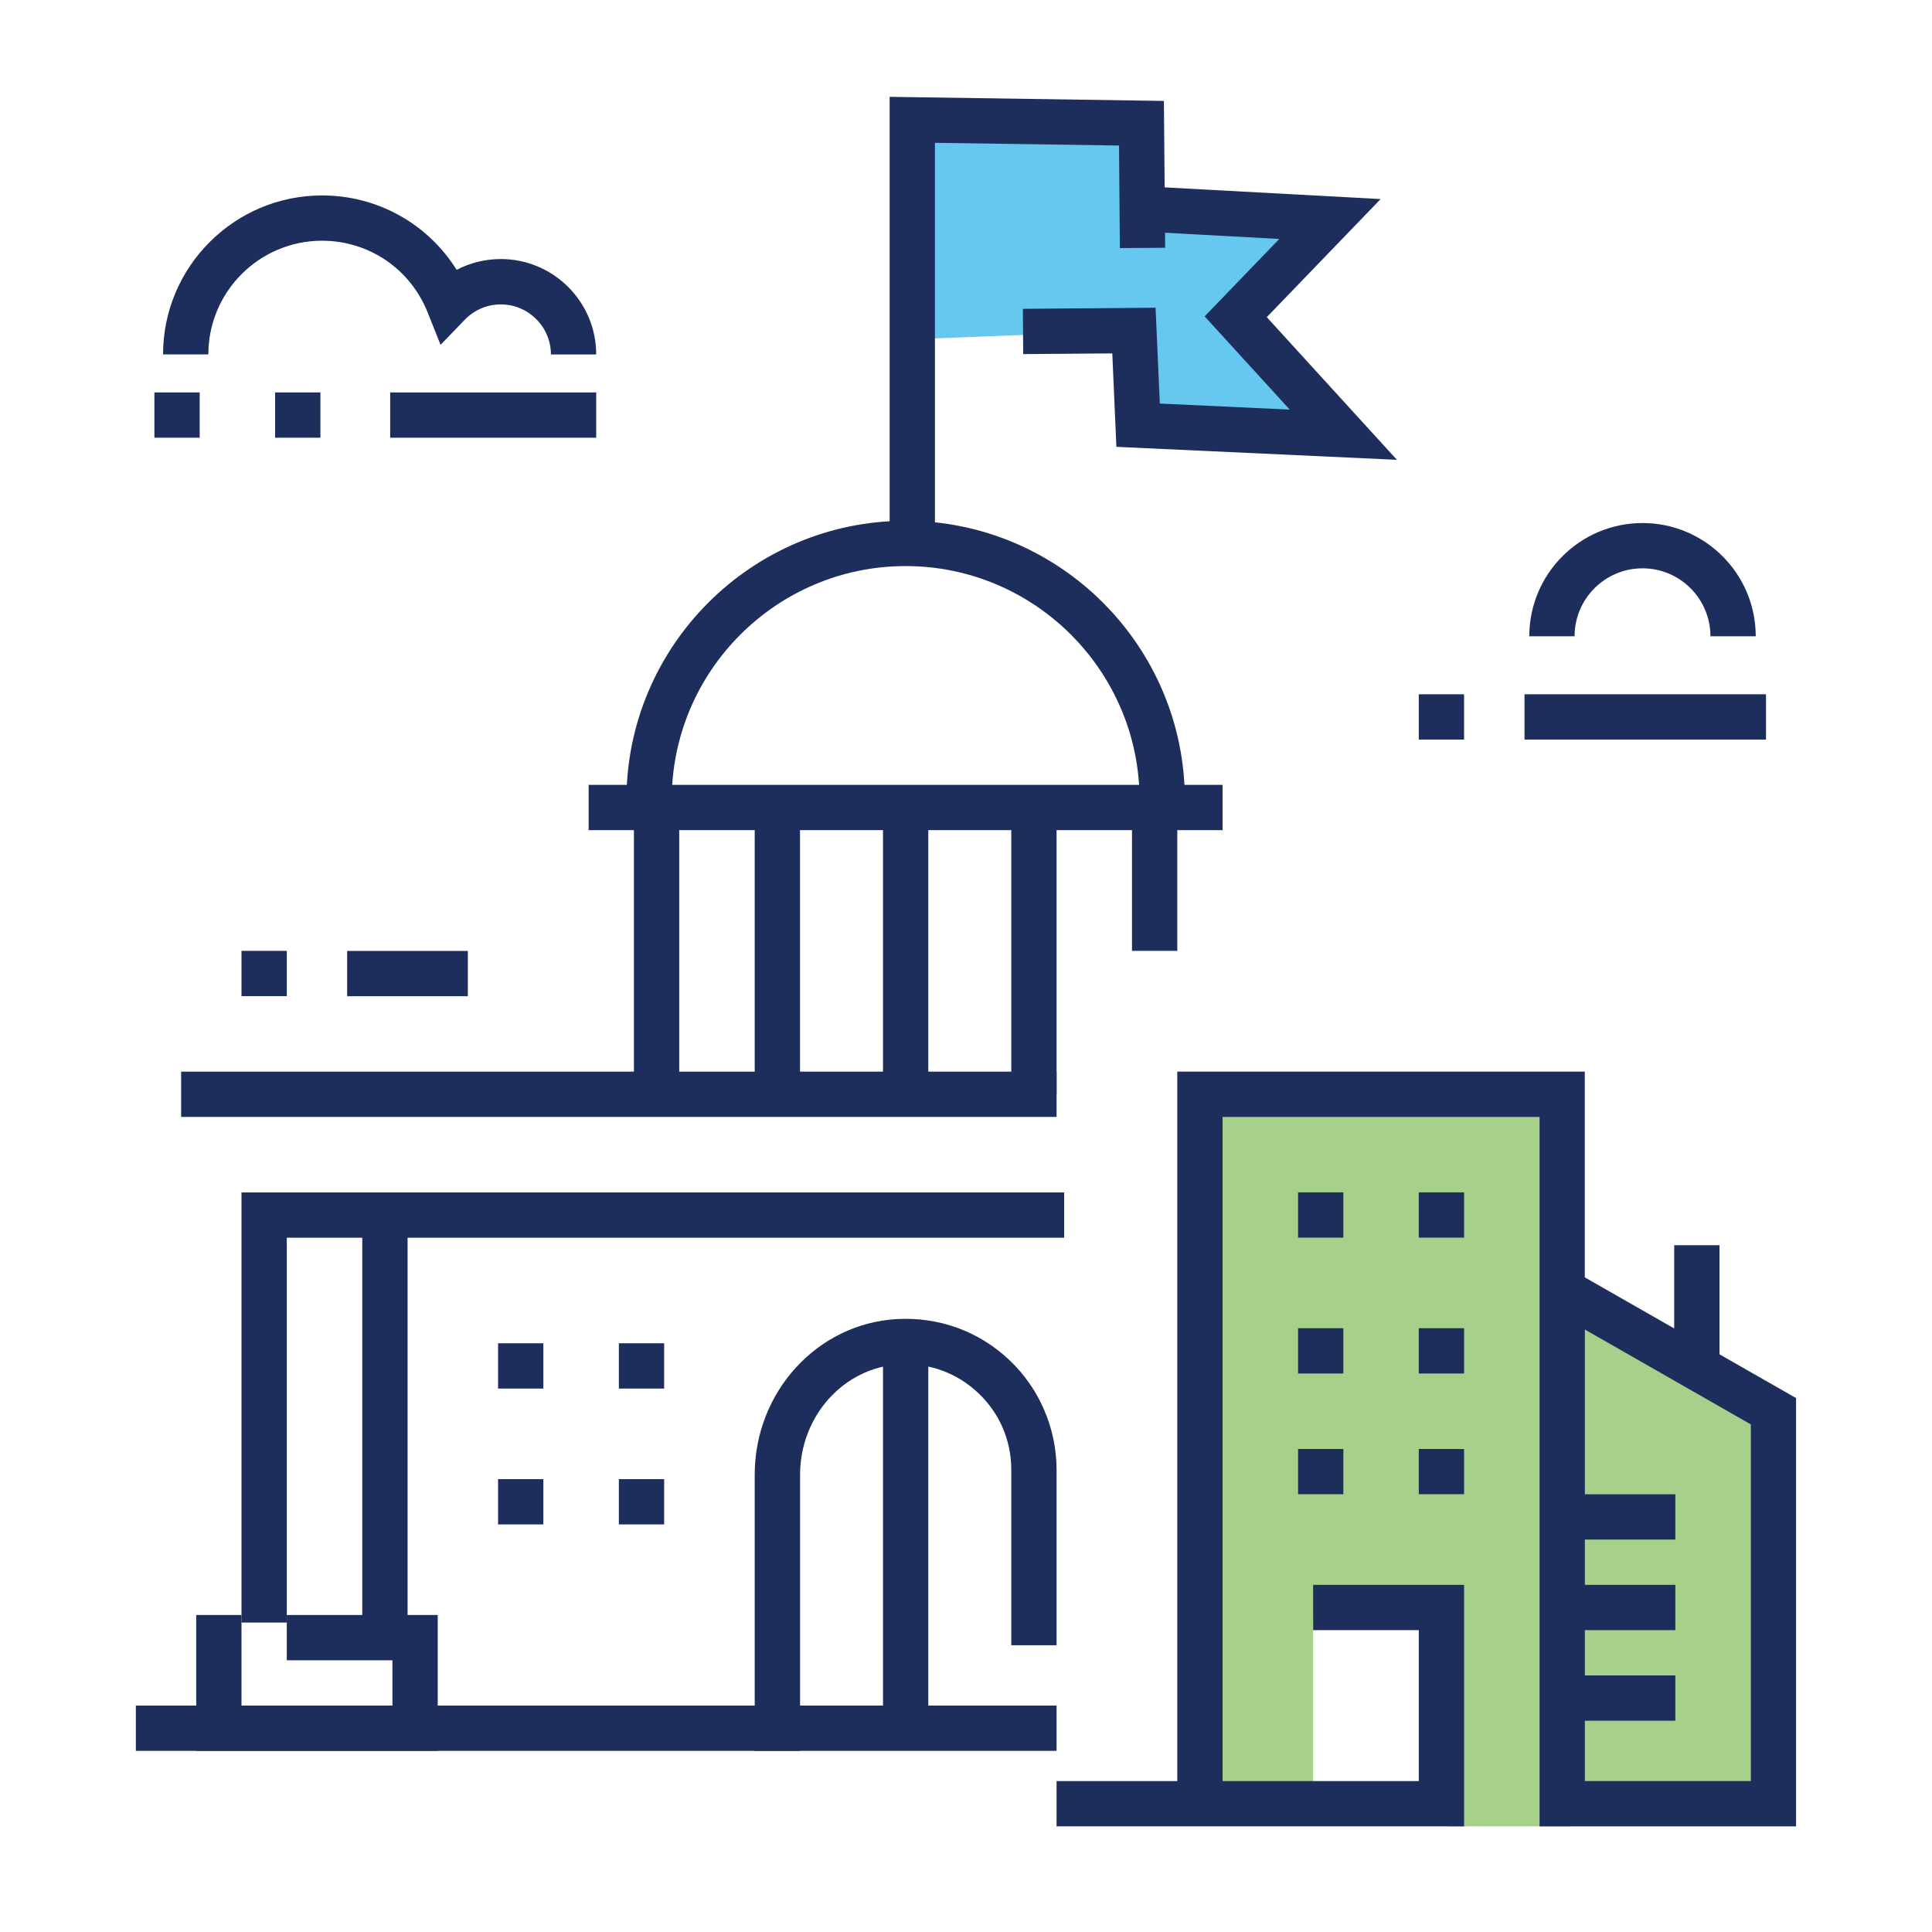<?xml version="1.0" encoding="UTF-8"?><svg id="a" xmlns="http://www.w3.org/2000/svg" viewBox="0 0 250 250"><polyline points="118.05 15.51 147.71 15.95 147.84 27.03 172.09 28.34 159.9 40.99 173.83 56.25 147.27 55.02 146.73 42.78 118.05 43.9" fill="#00a4e4" isolation="isolate" opacity=".6"/><polyline points="202.15 166.99 229.49 182.62 229.49 231.45 202.15 231.45" fill="#6cb33f" opacity=".6"/><polygon points="156.25 142.58 156.25 234.37 169.92 234.37 169.92 208.98 187.5 208.98 187.5 236.33 203.12 236.33 203.12 142.58 156.25 142.58" fill="#6cb33f" opacity=".6"/><polygon points="180.76 59.5 144.46 57.82 143.93 45.73 132.4 45.82 132.36 39.96 149.53 39.82 150.08 52.22 166.89 53 155.88 40.94 165.54 30.92 147.68 29.95 148 24.1 178.65 25.76 163.92 41.04 180.76 59.5" fill="#1d2d5c"/><polygon points="120.98 70.79 115.12 70.79 115.12 12.53 150.61 13.06 150.77 32.06 144.91 32.1 144.8 18.83 120.98 18.48 120.98 70.79" fill="#1d2d5c"/><path d="m153.32,103.52h-5.86c0-16.69-13.58-30.27-30.27-30.27s-30.27,13.58-30.27,30.27h-5.86c0-19.92,16.21-36.13,36.13-36.13s36.13,16.21,36.13,36.13Z" fill="#1d2d5c"/><rect x="76.17" y="101.56" width="82.03" height="5.86" fill="#1d2d5c"/><rect x="114.26" y="174.8" width="5.86" height="48.83" fill="#1d2d5c"/><rect x="17.58" y="220.7" width="119.14" height="5.86" fill="#1d2d5c"/><rect x="23.44" y="138.67" width="113.28" height="5.86" fill="#1d2d5c"/><rect x="82.03" y="104.49" width="5.86" height="37.11" fill="#1d2d5c"/><rect x="146.48" y="104.49" width="5.86" height="18.55" fill="#1d2d5c"/><rect x="130.86" y="104.49" width="5.86" height="37.11" fill="#1d2d5c"/><rect x="97.66" y="104.49" width="5.86" height="37.11" fill="#1d2d5c"/><rect x="114.26" y="104.49" width="5.86" height="37.11" fill="#1d2d5c"/><rect x="46.88" y="155.27" width="5.86" height="56.64" fill="#1d2d5c"/><path d="m77.15,45.87h-5.86c0-3.57-2.91-6.48-6.48-6.48-1.77,0-3.42.7-4.65,1.97l-3.15,3.26-1.68-4.21c-2.25-5.63-7.61-9.26-13.66-9.26-8.11,0-14.71,6.6-14.71,14.71h-5.86c0-11.34,9.23-20.57,20.57-20.57,7.2,0,13.7,3.68,17.42,9.63,1.74-.91,3.69-1.4,5.72-1.4,6.8,0,12.34,5.54,12.34,12.34Z" fill="#1d2d5c"/><polygon points="37.11 209.96 31.25 209.96 31.25 154.3 137.7 154.3 137.7 160.16 37.11 160.16 37.11 209.96" fill="#1d2d5c"/><path d="m227.19,82.33h-5.86c0-4.85-3.94-8.79-8.79-8.79s-8.79,3.94-8.79,8.79h-5.86c0-8.08,6.57-14.65,14.65-14.65s14.65,6.57,14.65,14.65Z" fill="#1d2d5c"/><path d="m232.42,236.33h-33.2v-91.8h-41.02v88.87h-5.86v-94.73h52.73v26.62l27.34,15.62v55.41Zm-27.34-5.86h21.48v-46.15l-21.48-12.28v58.43Z" fill="#1d2d5c"/><rect x="216.64" y="161.13" width="5.86" height="15.62" fill="#1d2d5c"/><polygon points="189.45 236.33 136.72 236.33 136.72 230.47 183.59 230.47 183.59 210.94 169.92 210.94 169.92 205.08 189.45 205.08 189.45 236.33" fill="#1d2d5c"/><rect x="203.12" y="216.8" width="13.67" height="5.86" fill="#1d2d5c"/><rect x="203.12" y="205.08" width="13.67" height="5.86" fill="#1d2d5c"/><rect x="203.12" y="193.36" width="13.67" height="5.86" fill="#1d2d5c"/><path d="m103.52,226.56h-5.86v-35.73c0-10.69,8.06-19.53,18.35-20.14,5.45-.31,10.63,1.55,14.58,5.28,3.9,3.67,6.13,8.86,6.13,14.22v22.7h-5.86v-22.7c0-3.81-1.52-7.34-4.29-9.95-2.77-2.61-6.39-3.92-10.21-3.69-7.2.42-12.83,6.7-12.83,14.29v35.73Z" fill="#1d2d5c"/><polygon points="56.64 226.56 25.39 226.56 25.39 208.98 31.25 208.98 31.25 220.7 50.78 220.7 50.78 214.84 37.11 214.84 37.11 208.98 56.64 208.98 56.64 226.56" fill="#1d2d5c"/><rect x="44.92" y="123.05" width="15.62" height="5.86" fill="#1d2d5c"/><rect x="197.27" y="89.84" width="31.25" height="5.86" fill="#1d2d5c"/><rect x="50.49" y="50.78" width="26.66" height="5.86" fill="#1d2d5c"/><path d="m80.08,197.26v-5.86h5.86v5.86h-5.86Zm-15.63,0v-5.86h5.86v5.86h-5.86Z" fill="#1d2d5c"/><path d="m80.08,179.68v-5.86h5.86v5.86h-5.86Zm-15.63,0v-5.86h5.86v5.86h-5.86Z" fill="#1d2d5c"/><path d="m183.59,177.73v-5.86h5.86v5.86h-5.86Zm-15.62,0v-5.86h5.86v5.86h-5.86Z" fill="#1d2d5c"/><path d="m183.59,193.35v-5.85h5.86v5.85h-5.86Zm-15.62,0v-5.85h5.86v5.85h-5.86Z" fill="#1d2d5c"/><path d="m183.59,160.15v-5.86h5.86v5.86h-5.86Zm-15.62,0v-5.86h5.86v5.86h-5.86Z" fill="#1d2d5c"/><path d="m31.25,128.9v-5.86h5.86v5.86h-5.86Z" fill="#1d2d5c"/><path d="m183.59,95.7v-5.86h5.86v5.86h-5.86Z" fill="#1d2d5c"/><path d="m35.6,56.64v-5.86h5.86v5.86h-5.86Zm-15.62,0v-5.86h5.86v5.86h-5.86Z" fill="#1d2d5c"/><rect width="250" height="250" fill="none"/></svg>